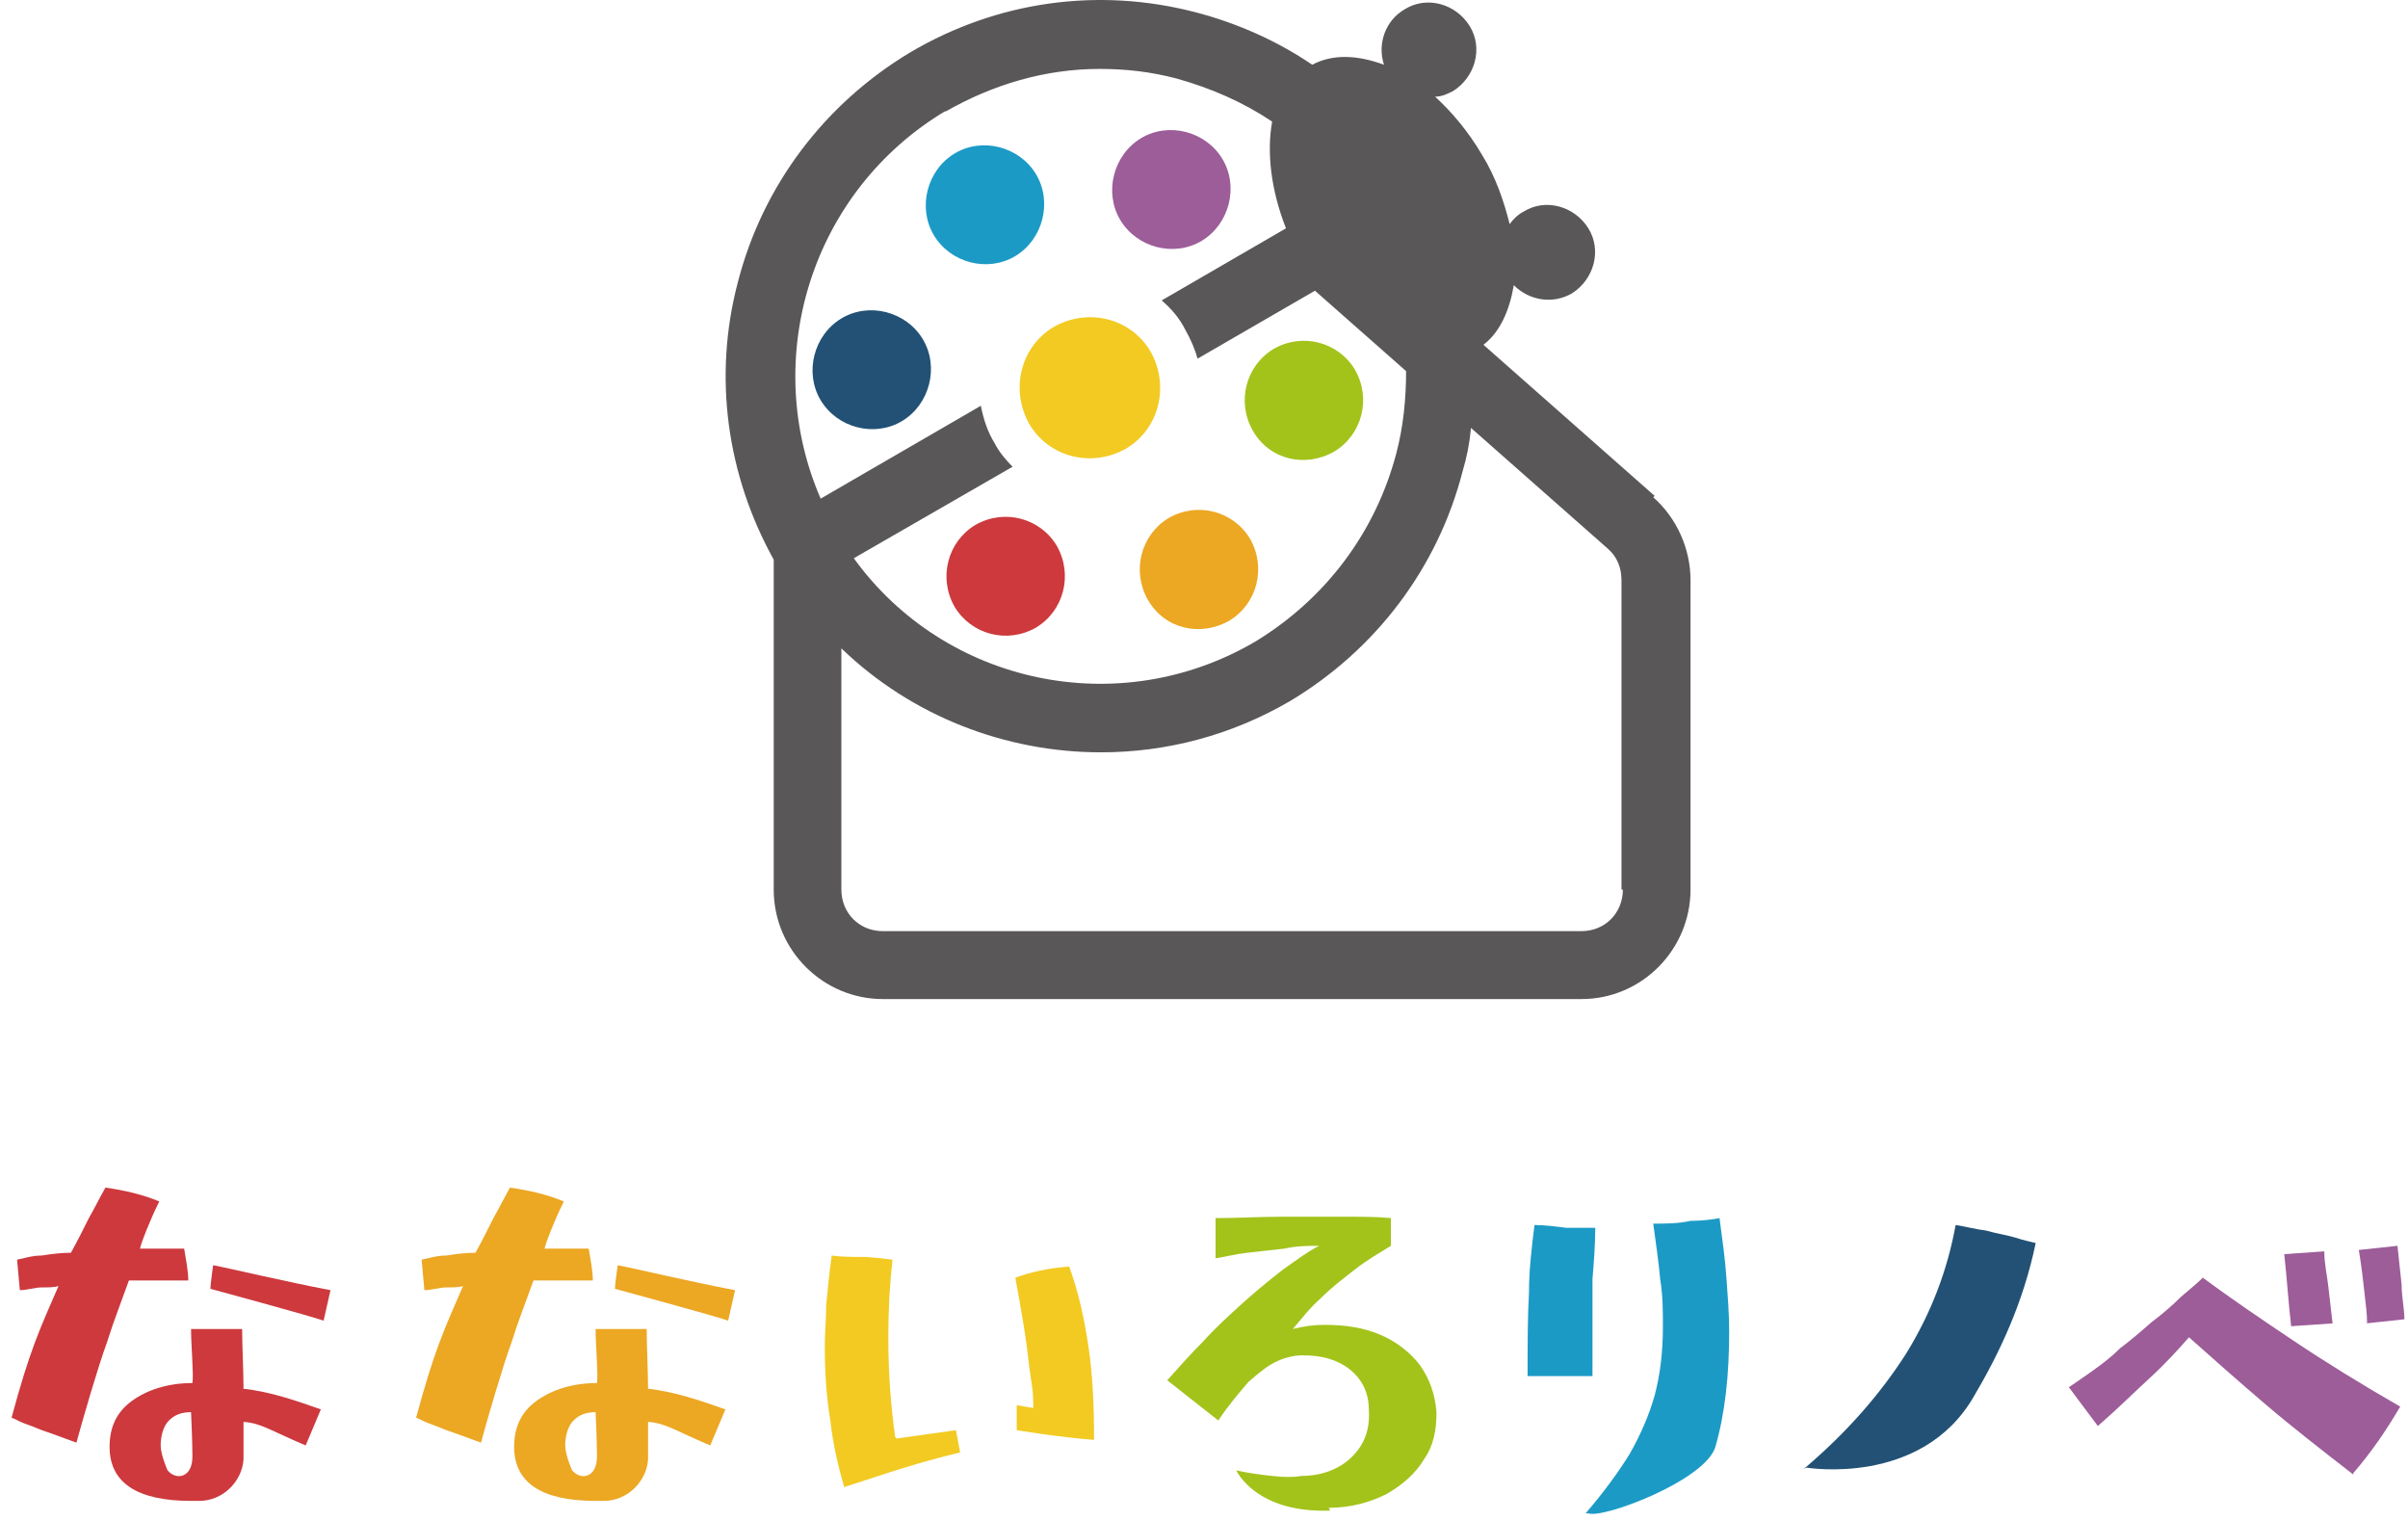 <svg width="160" height="101" viewBox="0 0 160 101" fill="none" xmlns="http://www.w3.org/2000/svg">
<path d="M79.85 16C78.015 17.105 75.538 16.46 74.437 14.618C73.336 12.776 73.978 10.289 75.813 9.184C77.648 8.079 80.125 8.723 81.226 10.566C82.327 12.408 81.685 14.894 79.85 16Z" fill="#9C5D99"/>
<path d="M67.465 17.013C65.63 18.119 63.153 17.474 62.052 15.632C60.951 13.79 61.593 11.303 63.428 10.198C65.263 9.092 67.74 9.737 68.841 11.579C69.942 13.421 69.3 15.908 67.465 17.013Z" fill="#1C9AC6"/>
<path d="M59.942 27.973C58.107 29.078 55.63 28.434 54.529 26.592C53.428 24.75 54.07 22.263 55.905 21.158C57.74 20.052 60.217 20.697 61.318 22.539C62.419 24.381 61.777 26.868 59.942 27.973Z" fill="#225175"/>
<path d="M84.621 23.184C82.786 24.289 82.144 26.684 83.245 28.618C84.346 30.552 86.731 31.105 88.657 30C90.492 28.894 91.135 26.5 90.034 24.566C88.933 22.724 86.547 22.079 84.621 23.184Z" fill="#A3C31B"/>
<path d="M77.648 34.42C75.814 35.526 75.171 37.92 76.272 39.854C77.373 41.789 79.758 42.341 81.685 41.236C83.52 40.131 84.162 37.736 83.061 35.802C81.96 33.96 79.575 33.315 77.648 34.42Z" fill="#ECA723"/>
<path d="M64.804 34.88C62.969 35.986 62.327 38.38 63.428 40.314C64.529 42.156 66.914 42.801 68.841 41.696C70.676 40.591 71.318 38.196 70.217 36.262C69.116 34.42 66.731 33.775 64.804 34.88Z" fill="#CD393D"/>
<path d="M70.034 21.711C67.832 23 67.098 25.855 68.382 28.158C69.667 30.368 72.511 31.105 74.804 29.816C77.006 28.526 77.74 25.671 76.456 23.369C75.171 21.158 72.327 20.421 70.034 21.711Z" fill="#F2CA22"/>
<path d="M107.832 59.104C107.832 60.669 106.639 61.867 105.08 61.867H58.657C57.098 61.867 55.905 60.669 55.905 59.104V43.078C60.584 47.591 66.823 49.986 73.153 49.986C77.465 49.986 81.777 48.88 85.722 46.578C91.41 43.17 95.538 37.736 97.19 31.288C97.465 30.367 97.648 29.447 97.74 28.433L106.823 36.446C107.465 36.999 107.74 37.736 107.74 38.565V59.104H107.832ZM62.786 7.434C65.997 5.592 69.483 4.579 73.061 4.579C74.804 4.579 76.456 4.763 78.199 5.223C80.492 5.868 82.602 6.789 84.529 8.079C84.162 10.105 84.437 12.592 85.447 15.171L77.19 19.96C77.832 20.512 78.382 21.157 78.749 21.894C79.116 22.539 79.391 23.183 79.575 23.828L87.373 19.315L93.428 24.657C93.428 26.499 93.245 28.341 92.786 30.091C91.41 35.341 88.107 39.762 83.428 42.617C74.346 47.959 62.786 45.472 56.731 37.091L67.281 31.012C66.823 30.552 66.364 29.999 66.089 29.447C65.63 28.71 65.355 27.881 65.171 26.96L54.529 33.131C50.492 23.828 53.887 12.684 62.878 7.342M109.942 32.946L98.566 22.907C99.667 22.078 100.309 20.605 100.584 18.947C101.593 19.96 103.153 20.236 104.437 19.499C105.905 18.578 106.456 16.644 105.538 15.171C104.621 13.697 102.694 13.144 101.226 14.065C100.859 14.249 100.492 14.618 100.309 14.894C99.942 13.421 99.391 11.763 98.474 10.289C97.557 8.723 96.456 7.434 95.355 6.421C95.814 6.421 96.18 6.236 96.547 6.052C98.015 5.131 98.566 3.197 97.648 1.723C96.731 0.25 94.804 -0.303 93.336 0.618C92.052 1.355 91.501 2.921 91.96 4.302C90.217 3.658 88.566 3.566 87.19 4.302C84.896 2.737 82.236 1.539 79.391 0.802C72.969 -0.855 66.272 0.066 60.492 3.473C54.804 6.881 50.676 12.315 49.024 18.762C47.373 25.026 48.291 31.565 51.41 37.183V59.104C51.41 63.156 54.712 66.38 58.657 66.38H105.08C109.116 66.38 112.327 63.064 112.327 59.104V38.565C112.327 36.446 111.41 34.42 109.85 33.038" fill="#595757"/>
<path d="M88.382 100.367C83.428 100.551 82.144 97.696 82.144 97.696C82.969 97.88 83.703 97.972 84.529 98.064C85.355 98.156 85.997 98.156 86.456 98.064C87.832 98.064 89.025 97.604 89.85 96.775C90.676 95.946 91.043 94.933 90.951 93.643C90.951 92.538 90.492 91.617 89.667 90.972C88.841 90.327 87.832 90.051 86.547 90.051C85.905 90.051 85.263 90.235 84.713 90.512C84.162 90.788 83.612 91.249 82.969 91.801C82.419 92.446 81.685 93.275 80.951 94.38L77.557 91.709C78.291 90.88 79.116 89.959 79.942 89.13C80.768 88.209 81.685 87.38 82.603 86.551C83.52 85.722 84.437 84.986 85.263 84.341C86.18 83.696 86.914 83.143 87.648 82.775C86.914 82.775 86.18 82.775 85.355 82.959C84.529 83.051 83.703 83.143 82.878 83.236C82.052 83.328 81.41 83.512 80.768 83.604V80.933C82.236 80.933 83.703 80.841 85.171 80.841C86.639 80.841 87.924 80.841 89.208 80.841C90.492 80.841 91.502 80.841 92.419 80.933V82.775C91.685 83.236 90.859 83.696 90.034 84.341C89.208 84.986 88.474 85.538 87.74 86.275C87.006 86.92 86.456 87.656 85.905 88.301C86.639 88.117 87.281 88.025 88.015 88.025C89.391 88.025 90.584 88.209 91.685 88.67C92.786 89.13 93.704 89.867 94.346 90.696C94.988 91.617 95.355 92.63 95.447 93.827C95.447 95.025 95.263 96.038 94.621 96.959C94.07 97.88 93.245 98.617 92.144 99.261C91.043 99.814 89.758 100.182 88.291 100.182" fill="#A3C31B"/>
<path d="M105.355 100.551C106.547 99.169 107.557 97.787 108.29 96.59C109.024 95.301 109.575 94.011 109.942 92.722C110.309 91.34 110.492 89.867 110.492 88.117C110.492 87.103 110.492 86.09 110.309 84.985C110.217 83.88 110.034 82.683 109.85 81.301C110.676 81.301 111.501 81.301 112.327 81.117C113.061 81.117 113.795 81.025 114.254 80.933C114.437 82.314 114.621 83.604 114.712 84.893C114.804 86.183 114.896 87.288 114.896 88.485C114.896 91.34 114.621 93.919 113.979 96.13C113.336 98.34 106.547 100.919 105.538 100.551M105.997 91.432C105.538 91.432 104.896 91.432 104.162 91.432C103.428 91.432 102.511 91.432 101.501 91.432C101.501 89.314 101.501 87.472 101.593 85.906C101.593 84.34 101.777 82.867 101.96 81.393C102.602 81.393 103.336 81.485 104.07 81.577C104.804 81.577 105.446 81.577 105.997 81.577C105.997 82.683 105.905 83.88 105.813 84.985C105.813 86.09 105.813 87.196 105.813 88.209C105.813 89.406 105.813 90.511 105.813 91.432" fill="#1C9AC6"/>
<path d="M119.85 97.603C122.786 95.116 124.988 92.537 126.639 89.958C128.291 87.287 129.392 84.432 129.942 81.393C130.584 81.485 131.227 81.669 131.96 81.761C132.603 81.945 133.245 82.037 133.887 82.222C134.438 82.406 134.896 82.498 135.263 82.59C134.438 86.55 132.878 89.866 131.135 92.813C127.649 98.8 120.034 97.511 120.034 97.511" fill="#225175"/>
<path d="M157.282 87.932C157.282 87.287 157.19 86.643 157.098 85.814C157.006 84.985 156.915 84.156 156.731 83.051L159.3 82.774C159.392 83.695 159.483 84.524 159.575 85.353C159.575 86.182 159.759 86.919 159.759 87.656L157.19 87.932H157.282ZM152.236 88.116C152.052 86.551 151.961 84.985 151.777 83.327L154.438 83.143C154.438 83.972 154.621 84.709 154.713 85.537C154.805 86.366 154.896 87.103 154.988 87.932L152.236 88.116ZM156.364 97.971C154.346 96.406 152.327 94.84 150.493 93.274C148.658 91.708 147.006 90.235 145.447 88.853C144.713 89.682 143.887 90.603 142.878 91.524C141.869 92.445 140.768 93.55 139.392 94.748L137.465 92.169C137.465 92.169 138.291 91.616 138.933 91.156C139.575 90.695 140.217 90.235 140.86 89.59C141.594 89.037 142.236 88.485 142.97 87.84C143.704 87.287 144.346 86.735 144.896 86.182C145.538 85.63 145.997 85.261 146.364 84.893C148.107 86.182 150.126 87.564 152.328 89.037C154.529 90.511 156.915 91.985 159.483 93.458C158.566 95.024 157.557 96.498 156.364 97.879" fill="#9C5D99"/>
<path d="M59.483 95.484C59.208 93.55 59.024 91.34 59.024 88.853C59.024 87.011 59.116 85.353 59.3 83.695C58.566 83.603 57.832 83.511 57.19 83.511C56.547 83.511 55.905 83.511 55.263 83.419C55.079 84.708 54.988 85.814 54.896 86.735C54.896 87.656 54.804 88.577 54.804 89.406C54.804 91.064 54.896 92.721 55.171 94.379C55.355 96.037 55.722 97.511 56.089 98.8C57.923 98.248 60.034 97.419 63.795 96.498L63.52 95.024L59.575 95.577L59.483 95.484Z" fill="#F2CA22"/>
<path d="M72.327 89.498C72.052 87.656 71.685 85.906 71.043 84.156C69.667 84.248 68.474 84.525 67.465 84.893C67.832 86.919 68.199 88.946 68.382 90.788C68.566 92.169 68.657 92.261 68.657 93.551L67.557 93.367V95.024C67.557 95.024 70.309 95.485 72.694 95.669C72.694 93.367 72.603 91.34 72.327 89.498Z" fill="#F2CA22"/>
<path d="M41.043 84.064C41.043 84.064 40.859 85.354 40.859 85.63C40.859 85.63 47.648 87.472 48.382 87.749L48.841 85.722C45.905 85.17 42.052 84.249 41.043 84.064Z" fill="#ECA723"/>
<path d="M35.355 85.077C36.089 85.077 36.823 85.077 37.465 85.077C38.107 85.077 38.749 85.077 39.392 85.077C39.392 84.432 39.208 83.511 39.116 82.959C38.474 82.959 37.832 82.959 37.373 82.959C36.823 82.959 36.456 82.959 36.181 82.959C36.272 82.59 36.456 82.13 36.639 81.669C36.823 81.209 37.098 80.564 37.465 79.827C36.364 79.367 35.171 79.091 33.887 78.906C33.52 79.551 33.153 80.288 32.786 80.933C32.419 81.669 32.052 82.406 31.593 83.235C30.951 83.235 30.217 83.327 29.667 83.419C29.025 83.419 28.474 83.603 28.015 83.696L28.199 85.722C28.658 85.722 29.208 85.538 29.667 85.538C30.125 85.538 30.492 85.538 30.768 85.446C29.483 88.393 28.841 89.774 27.648 94.195C27.924 94.287 28.199 94.472 28.474 94.564C28.749 94.656 29.208 94.84 29.667 95.024C30.217 95.209 30.951 95.485 31.96 95.853C32.327 94.472 33.428 90.695 33.979 89.222C34.437 87.748 34.988 86.367 35.447 85.077" fill="#ECA723"/>
<path d="M38.015 97.695C38.015 97.695 37.556 96.682 37.556 96.037C37.556 95.393 37.74 94.748 38.107 94.38C38.474 94.011 38.932 93.827 39.575 93.827C39.575 93.827 39.666 95.761 39.666 96.774C39.666 98.156 38.657 98.34 38.107 97.787M43.061 92.261C43.061 91.156 42.969 89.406 42.969 88.301H39.575C39.575 89.406 39.758 91.34 39.666 91.893C38.015 91.893 36.639 92.353 35.63 93.09C34.621 93.827 34.162 94.84 34.162 96.129C34.162 98.524 35.997 99.722 39.575 99.722C39.758 99.722 39.942 99.722 40.125 99.722C41.685 99.722 42.969 98.432 43.061 96.959C43.061 96.13 43.061 95.024 43.061 94.472C44.254 94.564 44.804 95.024 47.189 96.037C47.189 96.037 47.74 94.748 48.199 93.643C46.639 93.09 44.804 92.445 42.969 92.261" fill="#ECA723"/>
<path d="M14.162 84.064C14.162 84.064 13.979 85.354 13.979 85.63C13.979 85.63 20.768 87.472 21.502 87.749L21.96 85.722C19.025 85.17 15.171 84.249 14.162 84.064Z" fill="#CD393D"/>
<path d="M8.474 85.077C9.208 85.077 9.942 85.077 10.584 85.077C11.226 85.077 11.868 85.077 12.511 85.077C12.511 84.432 12.327 83.511 12.236 82.959C11.593 82.959 10.951 82.959 10.492 82.959C9.942 82.959 9.575 82.959 9.3 82.959C9.391 82.59 9.575 82.13 9.758 81.669C9.942 81.209 10.217 80.564 10.584 79.827C9.483 79.367 8.291 79.091 7.006 78.906C6.639 79.551 6.272 80.288 5.905 80.933C5.538 81.669 5.171 82.406 4.713 83.235C4.07 83.235 3.336 83.327 2.786 83.419C2.144 83.419 1.593 83.603 1.135 83.696L1.318 85.722C1.777 85.722 2.327 85.538 2.786 85.538C3.245 85.538 3.612 85.538 3.887 85.446C2.602 88.393 1.96 89.774 0.768 94.195C1.043 94.287 1.318 94.472 1.593 94.564C1.869 94.656 2.327 94.84 2.786 95.024C3.336 95.209 4.07 95.485 5.08 95.853C5.446 94.472 6.547 90.695 7.098 89.222C7.557 87.748 8.107 86.367 8.566 85.077" fill="#CD393D"/>
<path d="M11.135 97.695C11.135 97.695 10.676 96.682 10.676 96.037C10.676 95.393 10.86 94.748 11.226 94.38C11.593 94.011 12.052 93.827 12.694 93.827C12.694 93.827 12.786 95.761 12.786 96.774C12.786 98.156 11.777 98.34 11.226 97.787M16.181 92.261C16.181 91.156 16.089 89.406 16.089 88.301H12.694C12.694 89.406 12.878 91.34 12.786 91.893C11.135 91.893 9.759 92.353 8.749 93.09C7.74 93.827 7.281 94.84 7.281 96.129C7.281 98.524 9.116 99.722 12.694 99.722C12.878 99.722 13.061 99.722 13.245 99.722C14.804 99.722 16.089 98.432 16.181 96.959C16.181 96.13 16.181 95.024 16.181 94.472C17.373 94.564 17.924 95.024 20.309 96.037C20.309 96.037 20.86 94.748 21.318 93.643C19.759 93.09 17.924 92.445 16.089 92.261" fill="#CD393D"/>
</svg>
